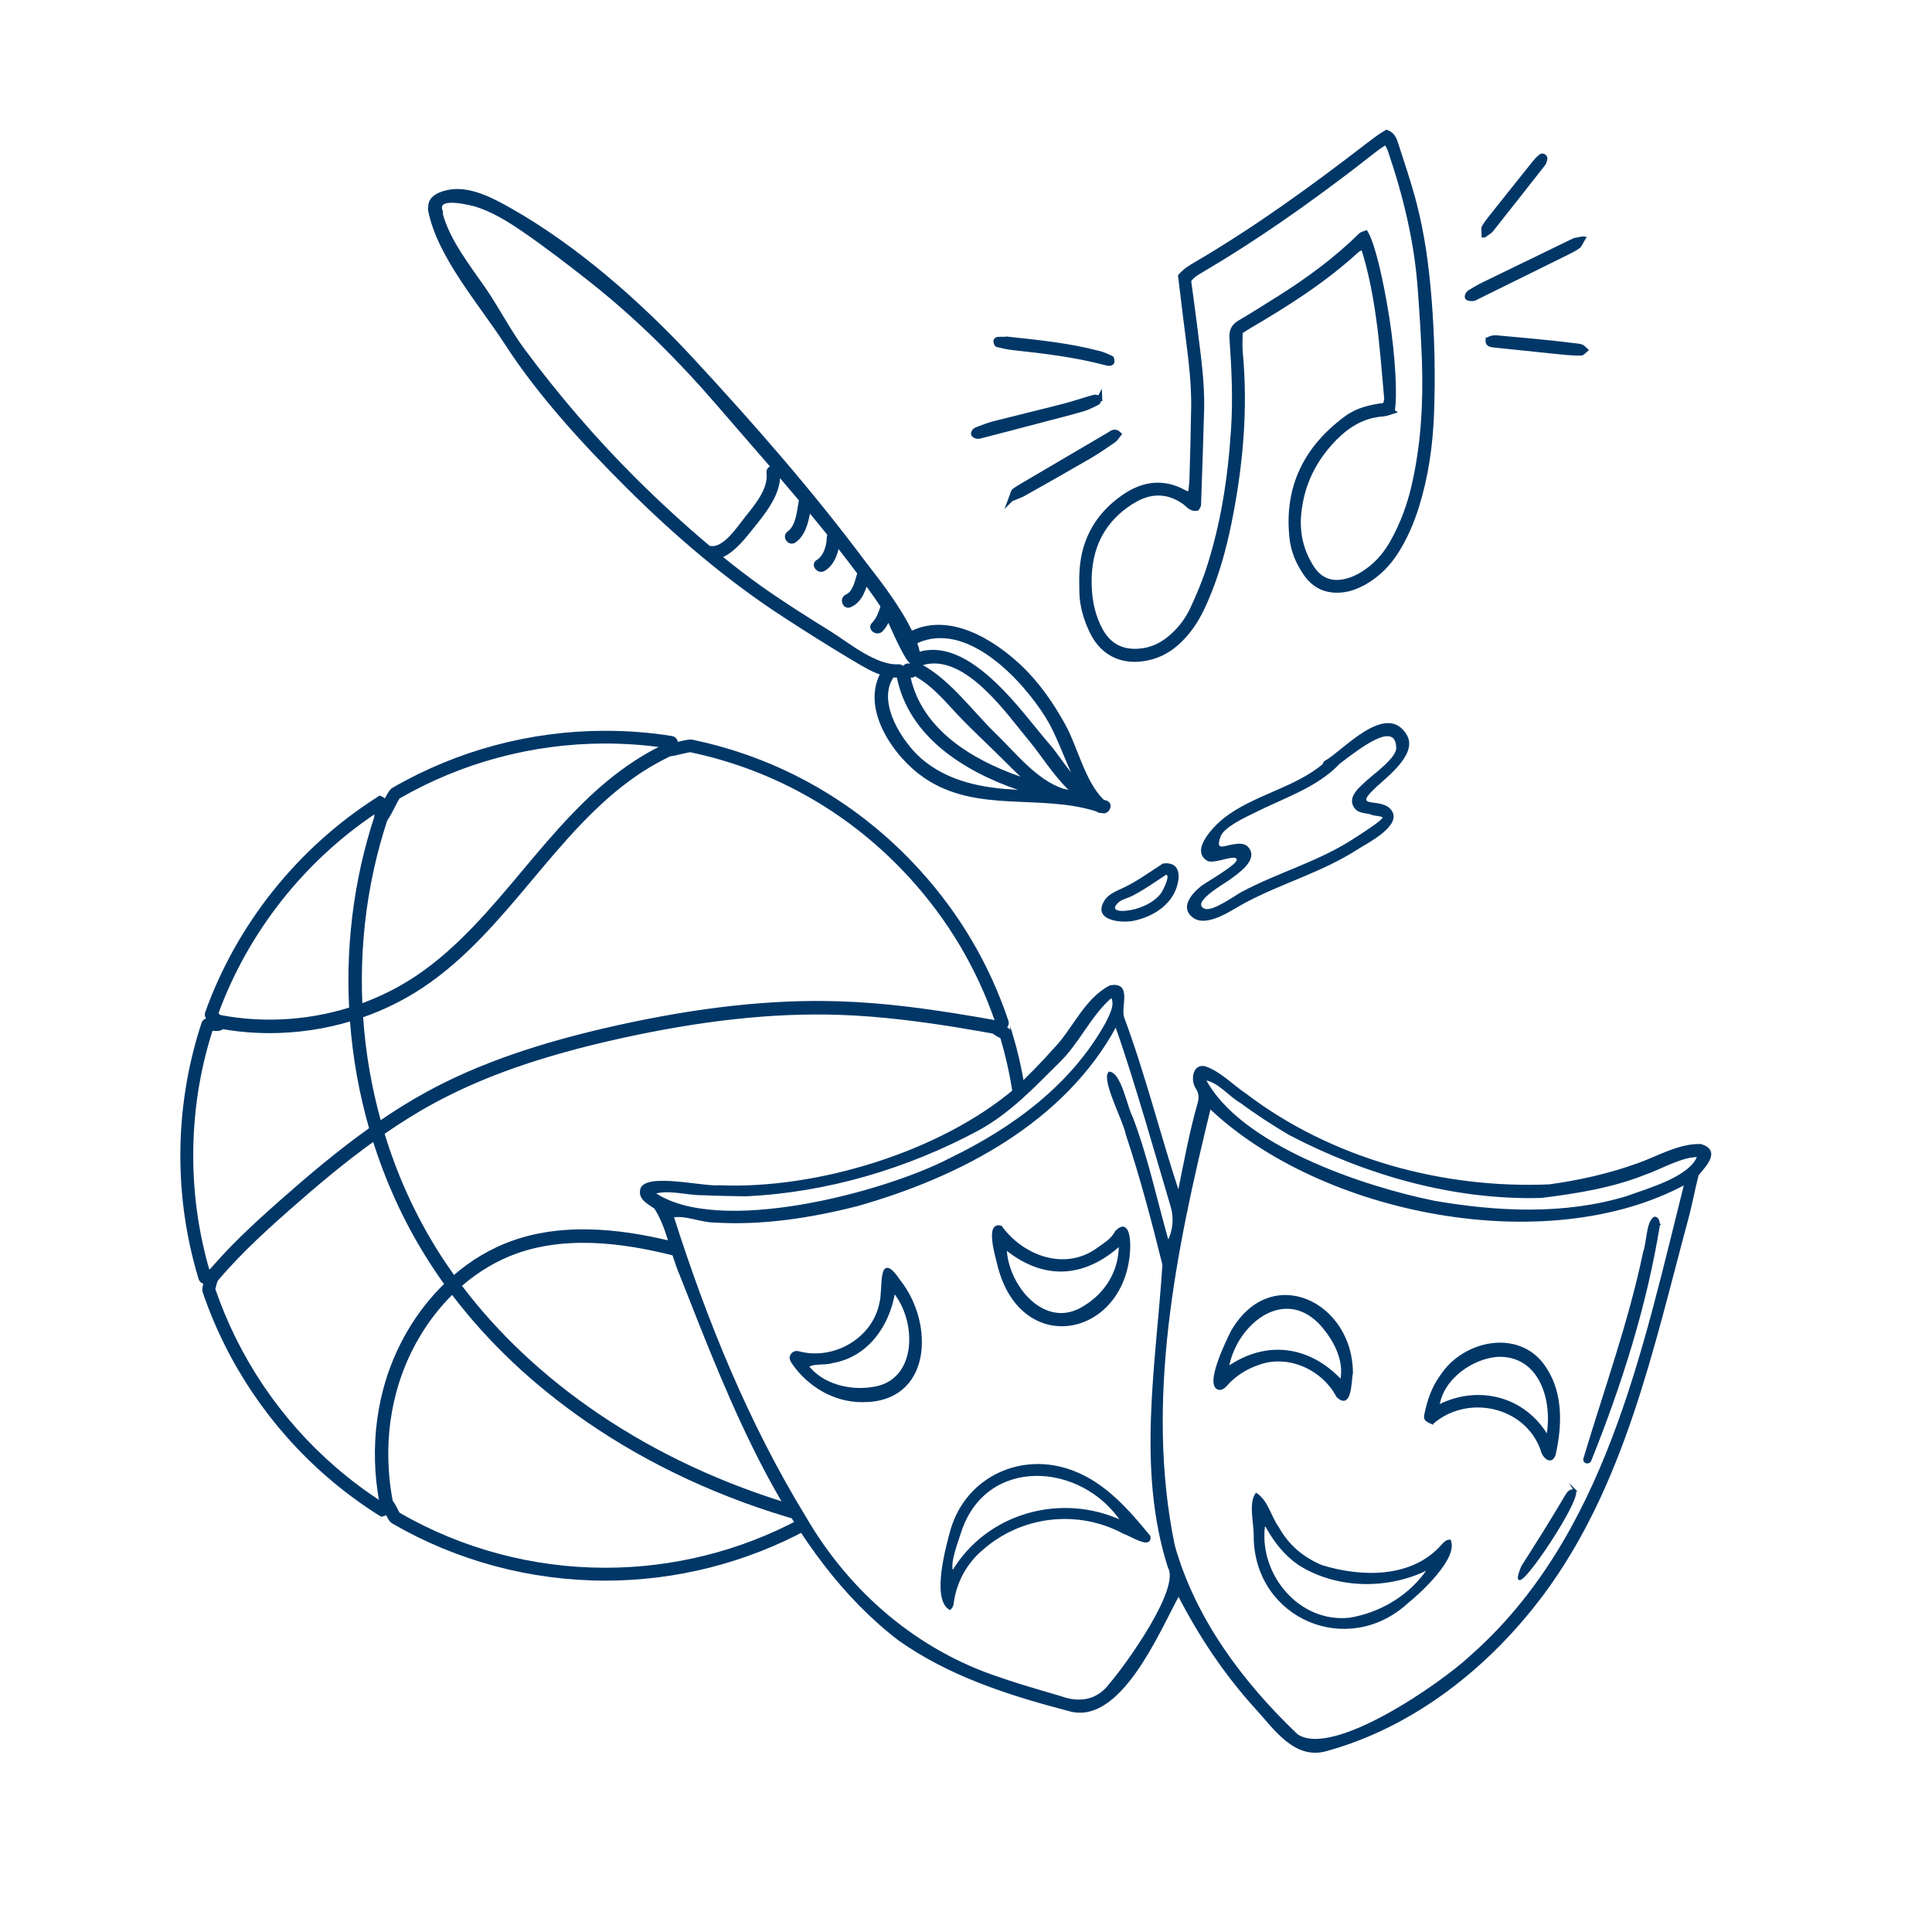 <?xml version="1.0" encoding="UTF-8"?>
<svg xmlns="http://www.w3.org/2000/svg" id="Layer_1" data-name="Layer 1" viewBox="0 0 283.46 283.46">
  <defs>
    <style>
      .cls-1, .cls-2, .cls-3 {
        fill: #003767;
      }

      .cls-2 {
        stroke-width: .73px;
      }

      .cls-2, .cls-3 {
        stroke: #003767;
        stroke-miterlimit: 10;
      }

      .cls-3 {
        stroke-width: .3px;
      }
    </style>
  </defs>
  <path class="cls-1" d="M135.11,111.23c-2.58-2.24-6.51-8.06-4.04-11.82.17.01.35,0,.52,0,1.76,8.6,9.64,13.66,17.76,16.48-1.35-.08-2.71-.18-4.06-.38-3.78-.56-7.26-1.74-10.19-4.28M121.74,92.55c-3.37-2.08-6.75-4.22-9.99-6.51-1.93-1.37-3.81-2.82-5.66-4.31,1.82-.83,3.38-2.89,4.46-4.23,1.64-2.04,3.73-4.59,3.9-7.34.93,1.08,1.85,2.17,2.76,3.25-.29,1.46-.38,3.65-1.65,4.57-1.03.75.14,2.34,1.18,1.59,1.33-.96,1.78-2.6,2.1-4.21.86,1.03,1.7,2.07,2.55,3.12-.05.12-.08.25-.09.4-.02,1.14-.44,2.66-1.47,3.28-1.09.65.09,2.24,1.18,1.59,1.11-.66,1.72-1.9,2.02-3.19.93,1.18,1.84,2.37,2.74,3.58-.36,1.1-.61,2.62-1.66,3.09-1.15.53-.43,2.37.73,1.84,1.36-.62,1.87-1.77,2.31-3,.69.97,1.39,1.93,2.03,2.92-.29.87-.57,1.71-1.24,2.39-.89.91.66,2.14,1.55,1.24.37-.38.63-.8.85-1.24,1.05,2.32,2.46,5.44,3.18,5.93-.01.02-.02.04-.03.06-.41-.1-.76.06-.98.33-.17-.15-.41-.25-.7-.24-3.28.2-7.38-3.24-10.07-4.91M104.3,80.11c-.05,0-.1,0-.15,0-3.81-3.2-7.48-6.58-10.98-10.07-5.8-5.78-11.31-12.21-16.19-18.79-2.16-2.91-3.79-6.18-5.86-9.16-2.14-3.08-5.13-6.92-6.14-10.67.03-.17.03-.34-.05-.55-.88-2.1,4.61-.62,4.86-.54,2.41.74,4.74,2.19,6.79,3.59,3.32,2.28,6.55,4.75,9.71,7.24,7.06,5.55,13.29,11.78,19.14,18.58,2.5,2.91,5.03,5.8,7.54,8.7-.32.16-.55.48-.5.94.27,2.4-1.8,4.77-3.2,6.53-.99,1.25-3.12,4.51-4.98,4.19M134.25,99.22c2.77,1.52,4.7,4.06,6.88,6.3,1.96,2.01,4.02,3.92,6.01,5.9.83.82,1.68,1.69,2.58,2.53-7.29-2.54-14.42-7-16.11-14.53.23.01.45-.01.62-.17,0,0,.01-.02.02-.03M153.37,105.19c1.48,2.36,2.51,5.35,3.77,8.13-1.11-1.37-2.15-2.96-2.98-3.93-2.27-2.64-4.37-5.46-6.79-7.97-3.13-3.24-7.69-7.12-12.43-5.81-.09-.4-.2-.82-.35-1.25,7.3-3.33,15.36,5.38,18.78,10.83M156.01,115.72c-3.91-1.27-7.05-5.33-9.85-8.02-3.41-3.29-6.54-7.73-10.75-10.12,6.21-1.82,12.38,7.29,15.68,11.24,1.53,1.83,3.52,5,5.69,7.07-.26-.05-.51-.11-.77-.17M162.37,117.47c-.14-.05-.29-.08-.43-.13-2.73-2.64-3.84-7.77-5.64-11.03-1.75-3.17-3.83-6.19-6.48-8.69-4.08-3.86-10.42-7.7-16.02-5.09-2.04-4.21-5.85-8.83-6.84-10.15-7.7-10.33-16.4-20.25-25.15-29.71-7.67-8.28-17.03-16.57-26.9-22.15-2.73-1.54-6.21-3.4-9.48-2.59-1.59.39-2.65,1.17-2.61,2.5-.03.13-.05.27-.01.44,1.34,6.86,7.51,13.82,11.26,19.63,4.88,7.56,11.5,14.74,17.86,21.08,7.05,7.01,14.61,13.49,22.95,18.92,3.36,2.19,6.75,4.33,10.2,6.38,1.3.77,2.6,1.58,4,2.08-2.68,5.4,2.22,12.27,6.56,15.2,7.71,5.21,16.95,2.25,25.24,4.9.22.18.46.25.67.21,1.19.43,2-1.37.81-1.81"></path>
  <path class="cls-1" d="M198.78,118.62c.63.81,1.79.61,2.61.98.18.08,1.37.14,1.44.33.13.37-3.6,2.71-3.98,2.96-5.35,3.55-11.23,5.04-16.77,8.02-.92.5-4.17,2.87-5.32,2.42-2.16-.87,2.95-3.72,3.66-4.26,1.21-.9,4.3-2.9,2.75-4.75-.57-.68-1.48-.56-2.23-.44-1.48.23-2.6.99-1.88-1.1.5-1.44,3.71-2.88,4.84-3.45,4.2-2.14,9.25-3.72,12.57-7.18.02-.02.03-.05.05-.07,2.86-2.16,8.29-6.49,8.33-2.33.02,1.44-3.23,3.76-4.21,4.66-1.14,1.05-3.14,2.57-1.87,4.21M201.88,115.51c1.68-1.57,6.15-4.91,4.53-7.67-2.99-5.1-9.55,2.46-11.91,3.7-.26.13-.39.35-.44.58-4.19,3.49-10.2,4.54-14.49,7.91-1.3,1.02-5.07,4.69-2.45,6.26.95.57,4.14-1.04,4.34-.19.17.7-4.55,3.38-5.21,3.89-1.31,1.03-3.23,3.12-1.24,4.63,2.06,1.56,5.82-1.17,7.57-2.11,5.51-2.95,11.36-4.5,16.69-7.94,1.23-.8,6.56-3.43,4.87-5.71-1.52-2.04-5.93.07-2.25-3.36"></path>
  <path class="cls-1" d="M170.29,131.13c-1.16,1.46-3.33,2.34-5.15,2.5-1.03.09-2.23-.08-1.08-1.19.49-.47,1.45-.68,2.05-.99,1.74-.89,3.36-2.05,5-3.12.64.19-.55,2.45-.82,2.79M170.82,126.67c-.18.01-.31.08-.42.17-1.83,1.18-3.64,2.51-5.62,3.43-1.01.47-2.19.92-2.78,1.92-1.74,2.95,2.68,3.3,4.47,2.88,2.52-.58,4.98-2.01,6.01-4.47.71-1.7.84-4.13-1.65-3.93"></path>
  <g>
    <path class="cls-2" d="M174.66,72.58c.09-.92.2-1.61.22-2.31.1-3.49.2-6.97.25-10.46.07-4.43-.64-8.79-1.17-13.17-.25-2.04-.5-4.09-.75-6.13.7-.82,1.57-1.32,2.41-1.81,8.67-5.09,16.79-10.97,24.75-17.1,1.01-.77,2.01-1.56,3.07-2.18.96.35,1.17,1.16,1.4,1.87.9,2.77,1.84,5.54,2.58,8.35,1.24,4.69,1.88,9.48,2.26,14.31.45,5.61.56,11.23.35,16.85-.18,4.56-.82,9.07-2.18,13.44-.72,2.32-1.67,4.54-2.96,6.6-1.19,1.9-2.73,3.46-4.69,4.58-1.06.6-2.18,1.04-3.41,1.15-2.17.19-3.91-.58-5.16-2.37-1.12-1.6-1.88-3.38-2.08-5.31-.79-7.4,2.1-13.17,8-17.52,1.64-1.21,3.6-1.66,5.67-1.91.09-.36.26-.69.23-1.01-.36-3.9-.63-7.81-1.17-11.68-.49-3.51-1.14-7.01-2.27-10.54-.36.18-.7.27-.94.49-4.8,4.41-10.26,7.88-15.86,11.15-.43.25-.83.53-1.25.8,0,1.03-.08,2.03.01,3,.79,8.44.03,16.77-1.65,25.04-.79,3.91-1.87,7.74-3.46,11.41-.82,1.91-1.82,3.71-3.23,5.24-1.27,1.39-2.75,2.47-4.59,3-3.69,1.07-7.13-.06-8.88-3.84-.82-1.76-1.38-3.59-1.43-5.54-.03-1.14-.05-2.28.03-3.41.32-4.56,2.45-8.12,6.19-10.69,2.79-1.92,5.76-2.33,8.84-.61.18.1.4.14.84.29ZM204.29,60.36c-.41.12-.87.34-1.34.37-2.87.19-5.15,1.55-7.1,3.52-3.06,3.09-4.89,6.8-5.3,11.14-.27,2.85.35,5.53,1.92,7.94,1.19,1.83,2.9,2.46,4.97,1.96,1.13-.27,2.13-.78,3.07-1.44,1.67-1.16,2.93-2.69,3.9-4.46,1.42-2.57,2.42-5.3,3.07-8.16,1.38-6.01,1.71-12.11,1.51-18.24-.12-3.55-.36-7.11-.62-10.65-.51-7-2.16-13.76-4.42-20.38-.13-.37-.36-.7-.6-1.14-.6.41-1.08.7-1.52,1.04-1.13.86-2.24,1.75-3.37,2.62-7.08,5.4-14.34,10.52-22.02,15.04-.73.43-1.49.82-2.05,1.62.28,2.09.58,4.2.84,6.31.51,4.24,1.19,8.46,1.07,12.75-.12,4.62-.29,9.24-.45,13.87,0,.18-.17.35-.26.51-.82.15-1.19-.47-1.68-.83-2.3-1.7-4.74-1.85-7.22-.53-1.05.56-2.05,1.3-2.92,2.12-3.05,2.89-4.1,6.57-3.96,10.66.08,2.3.55,4.52,1.68,6.55,1.2,2.14,3.01,3.13,5.46,3,1.86-.1,3.44-.82,4.83-2.01,1.37-1.17,2.46-2.59,3.21-4.22.8-1.74,1.57-3.51,2.18-5.32,2.3-6.86,3.37-13.95,3.82-21.15.28-4.41.07-8.82-.24-13.23-.07-1.05.23-1.74,1.15-2.28,1.9-1.11,3.76-2.31,5.63-3.47,4.36-2.72,8.47-5.76,12.15-9.36.17-.17.48-.21.71-.3.98,1.69,2.17,6.59,3.12,12.65.84,5.35,1.19,11.48.74,13.47Z"></path>
    <path class="cls-2" d="M232.2,35.06c-.37.62-.46.93-.66,1.06-.52.36-1.09.66-1.66.94-4.38,2.17-8.77,4.33-13.15,6.49-.19.09-.38.23-.58.25-.26.03-.55.01-.78-.09-.23-.1-.05-.61.32-.84.67-.4,1.34-.8,2.04-1.14,4.39-2.14,8.79-4.27,13.19-6.4.23-.11.52-.11,1.27-.27Z"></path>
    <path class="cls-2" d="M161.35,58.41c-.16.31-.2.58-.35.66-.69.34-1.39.72-2.13.93-2.04.59-4.11,1.11-6.16,1.65-3.02.79-6.03,1.59-9.05,2.36-.22.06-.55-.04-.74-.19-.23-.17,0-.64.42-.8.86-.33,1.72-.66,2.61-.89,3.37-.86,6.75-1.66,10.11-2.53,1.51-.39,2.98-.9,4.48-1.32.21-.06.48.07.81.14Z"></path>
    <path class="cls-2" d="M148.33,73.21c.28-.73.3-1.05.47-1.18.51-.38,1.07-.7,1.62-1.02,4.11-2.41,8.22-4.82,12.32-7.24.42-.25.81-.65,1.41-.08-.25.31-.45.69-.77.91-1.17.81-2.34,1.62-3.57,2.34-3.2,1.86-6.42,3.67-9.64,5.49-.42.24-.89.38-1.84.78Z"></path>
    <path class="cls-2" d="M147.93,49.77c4.28.46,8.87.91,13.34,2.09.61.16,1.19.42,1.76.69.11.05.13.36.12.55,0,.08-.21.2-.32.21-.21.01-.42-.04-.62-.09-4.47-1.19-9.04-1.72-13.62-2.22-.77-.08-1.53-.27-2.28-.45-.11-.03-.18-.33-.2-.51,0-.08.16-.24.26-.25.42-.03.84-.01,1.56-.01Z"></path>
    <path class="cls-2" d="M218.33,49.87c.64-.47,1.37-.29,2.05-.23,2.4.2,4.79.44,7.18.68.98.1,1.97.22,2.95.34.49.06.99.09,1.47.21.22.06.4.31.59.48-.19.16-.39.45-.58.45-.77.02-1.55-.03-2.33-.1-.99-.08-1.97-.2-2.95-.3-2.53-.26-5.07-.52-7.6-.79-.43-.05-.86-.13-.79-.74Z"></path>
    <path class="cls-2" d="M217.74,34.48c0-.63-.09-.94.02-1.14.28-.49.63-.94.98-1.38,2.16-2.72,4.32-5.44,6.49-8.14.26-.33.57-.62.89-.89.07-.06.29-.04.38.02.1.07.19.25.17.35-.06.27-.14.56-.3.76-2.53,3.23-5.08,6.46-7.63,9.68-.16.21-.43.33-.99.74Z"></path>
  </g>
  <g>
    <path class="cls-3" d="M148.38,151.62c-.12-.41-.45-.64-.84-.84.23-.24.4-.57.26-1-2.76-8.21-7.12-15.62-12.97-22.04-8.89-9.78-20.38-16.38-33.25-19.06-.38-.08-.88.02-2.04.3-.07.02-.14.03-.22.05,0-.11-.02-.22-.06-.33-.12-.31-.39-.52-.74-.57-3.15-.51-6.42-.76-9.71-.76-10.95,0-21.71,2.88-31.14,8.34-.36.21-.63.65-1.17,1.7-.07-.12-.17-.21-.31-.29l-.47-.23-.4.26c-11.55,7.38-20.45,18.53-25.06,31.38-.14.38-.02.69.22.99-.34.06-.64.22-.77.62-2.05,6.23-3.1,12.77-3.1,19.42,0,6.1.89,12.13,2.63,17.91l.03.11c.08.27.26.49.51.59.08.04.16.06.24.07-.17.61-.25.96-.14,1.3,3.55,10.45,9.85,19.8,18.21,27.04,2.35,2.04,4.87,3.91,7.51,5.58l.39.21.34-.09c.15-.04.27-.11.38-.2,0,0,0,0,0,0,.33.67.56,1.1.93,1.32,9.43,5.47,20.21,8.36,31.17,8.36,10.36,0,20.6-2.6,29.64-7.51-.37-.37-.71-.78-1-1.24,0,0,0-.02-.01-.02-8.75,4.7-18.62,7.18-28.62,7.18-10.65,0-21.13-2.8-30.3-8.11-.09-.13-.26-.47-.37-.68-.33-.66-.55-1.08-.91-1.29-.22-.13-.48-.17-.72-.11-.29.08-.48.27-.61.47-2.37-1.54-4.64-3.24-6.76-5.08-8.12-7.02-14.24-16.09-17.71-26.23.03-.16.12-.47.17-.67.21-.72.31-1.12.2-1.48-.08-.26-.27-.47-.52-.57-.25-.1-.49-.08-.7-.01-1.58-5.46-2.39-11.12-2.39-16.86,0-6.33.96-12.54,2.87-18.47.06,0,.12,0,.17.01.63.05,1.4.11,1.65-.61.21-.6-.25-1.04-.77-1.54-.07-.07-.16-.16-.24-.24,4.38-11.96,12.57-22.38,23.18-29.49,0,.65.06,1.07.48,1.31l.47.23.4-.25c.38-.24.67-.74,1.32-2.02.25-.5.63-1.24.8-1.45,9.16-5.29,19.63-8.09,30.27-8.09,2.85,0,5.69.2,8.44.59-.08.21-.11.44-.02.69.11.31.38.52.72.58.36.06.85-.03,1.96-.3.48-.11,1.21-.28,1.35-.29,12.53,2.62,23.73,9.04,32.39,18.57,5.59,6.14,9.79,13.22,12.49,21.04-.31.21-.83.62-.62,1.28.15.47.59.7,1.06.94.09.05.23.12.33.17.78,2.63,1.38,5.3,1.8,8.02.46-.35.95-.62,1.48-.82-.43-2.65-1.03-5.26-1.8-7.82Z"></path>
    <path class="cls-3" d="M56.45,220.83s0,0,0,0c0,0,0,0,0,0Z"></path>
    <path class="cls-3" d="M146.85,152.08s0,0,0,.01c0,0,0,0,0-.01Z"></path>
    <path class="cls-3" d="M31.76,149.08s0,0,0,0h0Z"></path>
    <path class="cls-3" d="M98.28,109.71s0,0,.01,0c0,0,0,0-.01,0Z"></path>
  </g>
  <path class="cls-3" d="M116.57,221c-10.52-3.1-20.26-7.65-28.76-13.4-7.95-5.37-14.82-11.78-20.24-18.98-.33-.44-.67-.89-.99-1.34-.94-1.33-1.85-2.67-2.7-4.05-3.27-5.29-5.82-11-7.62-16.93h0c-.17-.56-.33-1.12-.49-1.69-1.41-5.04-2.3-10.23-2.65-15.46-.04-.58-.08-1.16-.1-1.74-.48-10.56,1.19-21.2,5.08-31.01-.79.46-1.56.93-2.33,1.43-3.47,9.6-4.93,19.92-4.39,30.13.03.58.06,1.14.11,1.72.39,5.39,1.34,10.73,2.84,15.93.16.57.33,1.14.51,1.7,1.84,5.87,4.38,11.52,7.64,16.79.9,1.46,1.86,2.9,2.87,4.3.33.46.67.91,1,1.36,5.34,7.07,12.03,13.36,19.76,18.69,9.24,6.38,19.95,11.35,31.55,14.59-.47-.61-.83-1.31-1.08-2.04Z"></path>
  <path class="cls-3" d="M101.43,109.46c-2.86,1.09-5.59,2.5-8.11,4.23-5.92,4.06-10.69,9.75-15.29,15.24-4.76,5.68-9.69,11.56-15.95,15.76-2.78,1.87-5.81,3.36-8.97,4.46-.54.19-1.09.37-1.64.53-3.85,1.16-7.88,1.75-11.91,1.75-3.06,0-6.11-.34-9.09-1.04.18-.53.35-1.06.54-1.59,6.71,1.52,13.8,1.2,20.35-.85.55-.17,1.1-.35,1.65-.55,2.86-1.04,5.6-2.41,8.14-4.11,6.06-4.07,10.91-9.85,15.59-15.44,4.69-5.59,9.52-11.36,15.63-15.55,1.9-1.3,3.93-2.45,6.03-3.39,1.02.15,2.02.33,3.02.54Z"></path>
  <path class="cls-3" d="M147.62,151.85c-4.91-.91-9.89-1.76-14.9-2.35-3.24-.38-6.49-.66-9.74-.76-9.62-.3-20.12.84-32.12,3.5-11.32,2.51-19.99,5.54-27.29,9.51-2.53,1.37-4.96,2.91-7.32,4.54h0c-.48.33-.95.67-1.43,1.02-4.43,3.18-8.59,6.7-12.51,10.16-4.07,3.59-8.24,7.42-11.67,11.83-.21-.63-.42-1.27-.6-1.92h0c3.37-4.15,7.32-7.77,11.17-11.17,4.09-3.61,8.44-7.29,13.1-10.61.48-.34.96-.68,1.44-1,2.26-1.55,4.59-3.01,7.02-4.33,7.45-4.05,16.26-7.12,27.73-9.67,12.13-2.69,22.77-3.85,32.53-3.54,3.36.1,6.71.38,10.05.78,4.7.56,9.37,1.34,13.97,2.18.2.6.39,1.2.57,1.81Z"></path>
  <path class="cls-3" d="M99.25,182.44c-6.55-1.65-15.74-3.23-24.07-.25-3.12,1.11-6.02,2.85-8.6,5.09-.43.36-.84.73-1.24,1.13-4.17,4.03-7.36,9.4-8.96,15.42-1.05,3.93-1.41,8.03-1.14,12.08.13,1.88.39,3.76.8,5.6.66.43,1.34.84,2.01,1.23-.6-2.25-.99-4.56-1.14-6.89-.28-3.88.07-7.81,1.08-11.58,1.51-5.65,4.48-10.69,8.35-14.5.4-.39.81-.78,1.24-1.14,2.45-2.14,5.21-3.8,8.17-4.86,8.2-2.93,17.42-1.18,23.79.48-.17-.58-.26-1.18-.27-1.79Z"></path>
  <g>
    <path class="cls-3" d="M172.92,233.96c-2.92,5.31-8.63,19.23-16.15,16.92-8.69-2.27-17.47-5.08-24.87-10.33-16.38-12.53-24.65-34.82-32.02-53.48-1.39-3.18-1.89-6.98-3.75-9.84-.92-.68-2.4-1.32-2.04-2.73.65-2.32,9.18-.22,11.39-.45,14.38.62,32.59-4.91,43.59-14.3,1.92-1.87,3.83-3.76,5.59-5.77,2.85-2.9,4.53-7.37,8.23-9.26,3.09-.59,1.37,2.98,1.9,4.59,3.15,8.47,5.29,17.22,8.13,25.78.92-4.51,1.68-8.8,2.94-13.21.22-.79.2-1.48-.25-2.2-.77-1.04-.58-3.46,1.15-3.1,2.26.76,3.98,2.67,5.95,3.98,12.54,9.56,28.92,14.03,44.58,13.36,4.45-.6,8.86-1.6,13.09-3.13,2.93-1.04,6-2.89,9.15-2.79,2.81.86.68,2.99-.45,4.35-.56,2.16-.96,4.44-1.56,6.61-5.08,18.85-9.27,38.87-21.11,54.84-7.93,10.66-19.02,19.5-31.98,23.02-4.48,1.15-7.37-3.18-9.99-6.06-4.62-5.05-8.43-10.76-11.53-16.82ZM177.51,162.49c-5.08,20.8-9.71,42.93-5.3,64.25,3.01,10.79,10.05,20.2,18.08,27.83,5.3,3.62,21.32-7.59,25.48-11.5,19.87-17.47,25.33-44.89,31.5-69.44-20.25,10.98-53.34,4.48-69.77-11.14ZM163.73,150.42c-7.66,14.2-22.98,22.15-37.98,26.4-6.77,1.72-13.9,2.84-20.89,2.4-2.05,0-4.19-1.09-6.16-.74,4.89,15.36,11.02,30.44,19.46,44.22,6.4,11,16.38,19.59,28.53,23.55,2.95,1.04,5.98,1.87,8.98,2.77,2.8,1.01,5.45.52,7.26-1.96,2.3-2.65,10.41-13.9,8.58-17.08-4.62-14.4-1.75-29.78-.81-44.43-1.6-6.43-3.28-12.84-5.38-19.13-.32-1.88-3.56-7.92-2.57-9.04,1.63.12,2.51,5.13,3.29,6.53,2.28,5.99,3.56,12.18,5.32,18.34.85-1.46,1.06-3.51.57-5.16-1.25-4.22-2.47-8.45-3.73-12.67-1.45-4.8-2.77-9.19-4.47-14ZM163.11,146.18c-3.17,2.71-4.83,6.76-7.83,9.65-3.63,3.61-7.18,7.37-11.72,9.86-10.46,5.63-22.27,9.14-34.15,9.68-2.09-.03-4.18-.06-6.27-.16-2.37.03-4.94-.85-7.22-.18,9.34,6.55,33.84.07,43.52-4.99,9.28-4.48,17.97-10.88,22.99-20.07.53-1.14,1.38-2.57.67-3.79ZM176.72,158.3c5.05,9.83,23.36,15.95,33.74,18.03,9.28,1.6,19.09,2.07,28.2-.68,3.06-1.13,9.37-2.83,10.52-6.02-2.3-.15-5.65,1.85-7.95,2.62-4.8,1.9-10,2.73-15.1,3.36-12.79.36-25.68-3.33-36.95-9.23-2.42-1.44-4.78-2.96-7.04-4.64-1.86-1.05-3.25-3.09-5.42-3.43Z"></path>
    <path class="cls-3" d="M212.72,226.05c1.05,2.54-4.35,7.53-6.29,9.09-8.72,7.95-22.08,2.29-22.34-9.5.1-1.86-.8-4.93.22-6.44,1.62,1.06,2.06,3.38,3.18,4.93,1.46,2.64,3.65,4.49,6.41,5.64,5.89,1.82,13.36,1.95,17.73-3.06.32-.33.6-.67,1.09-.67ZM209.7,230.06c-5.85,3.05-13.52,3-19.12-.58-1.97-1.35-3.45-3.22-4.62-5.28-.11-.18-.17-.43-.5-.41-.98,7.21,5.02,14.52,12.57,13.71,4.69-.79,9.01-3.41,11.67-7.45Z"></path>
    <path class="cls-3" d="M210.14,208.82c-1.03-.45-1.16-.6-1-1.36.42-2.01,1.07-3.93,2.31-5.61,3.42-5.24,11.82-6.86,15.41-.92,2.36,3.7,2.16,8.4,1.22,12.53-.57,1.5-1.75.15-1.93-.84-2.39-6.48-10.91-8.26-16.01-3.8ZM227.03,210.72c.98-5.39-1.1-12-7.29-11.8-3.85.29-8.13,3.37-8.69,7.34,5.82-2.98,12.62-1.26,15.98,4.46Z"></path>
    <path class="cls-3" d="M198.34,201.44c-.23,1.17-.12,5.36-2.13,3.43-2.11-4.02-7.11-6.32-11.45-4.8-1.88.63-3.53,1.64-4.85,3.14-.28.31-.57.58-1.03.57-2.13-.39,1.25-7.21,1.88-8.47,5.79-9.96,17.58-4.16,17.59,6.13ZM196.78,202.59c.66-3.14-1.09-6.25-3.18-8.51-5.5-5.55-12.39.36-13.45,6.57,5.68-3.95,11.97-3.05,16.63,1.94Z"></path>
    <path class="cls-3" d="M243.39,179.72c-1.91,11.83-5.63,23.53-10.09,34.61-.26.45-1.02.22-.83-.34,3.01-10.06,6.61-19.97,8.76-30.28.5-1.26.44-4.46,1.53-5.05.38-.05.67.53.6,1.05.01,0,.03,0,.04,0Z"></path>
    <path class="cls-3" d="M231.06,218.65c.98,1.52-10.74,18.55-7.72,11.2,2.19-3.44,4.37-6.88,6.43-10.4.32-.52.58-.87,1.29-.8Z"></path>
    <path class="cls-3" d="M139.35,236.05c-2.52-1.55-.42-9.13.27-11.63,2.3-7.74,10.44-11.38,17.87-8.47,4.66,1.79,8.07,5.7,11.15,9.47.28,1.85-2.92-.32-3.7-.5-6.77-3.67-15.16-2.7-20.92,2.43-2.28,1.93-3.81,4.73-4.22,7.7-.03.36-.1.72-.45,1ZM164.66,223.27c-5.91-8.96-20.01-9.85-23.75,1.39-.4,1.34-1.85,4.89-1.14,6,5.04-8.57,16-11.58,24.89-7.39Z"></path>
    <path class="cls-3" d="M126.5,205.57c-4.03.03-7.84-2.23-10.1-5.48-.29-.39-.59-.91-.23-1.35.23-.31.59-.44.96-.35,5.15,1.42,10.98-1.88,12.04-7.17.6-2.13-.38-7.98,2.82-3.27,4.99,6.33,4.57,17.73-5.49,17.62ZM131.18,189.56c-.79,4.9-3.93,9.41-9.05,10.28-1.11.37-2.69,0-3.61.63,2.17,2.73,6.06,3.7,9.42,3.19,6.83-.87,6.81-9.77,3.24-14.1Z"></path>
    <path class="cls-3" d="M165.68,182.91c-.32,13.04-15.68,16.38-19.15,2.86-.23-1.08-1.96-6.52.34-5.78,3.16,4.36,9.3,6.68,14.08,3.3,1.01-.75,2.19-1.38,2.77-2.55,1.73-1.85,1.99.9,1.95,2.17ZM164.3,182.64c-4.53,4.09-10.43,5.65-16.74.57.15,5.18,5.27,11.76,10.89,8.89,3.59-1.9,5.89-5.38,5.85-9.46Z"></path>
  </g>
</svg>
